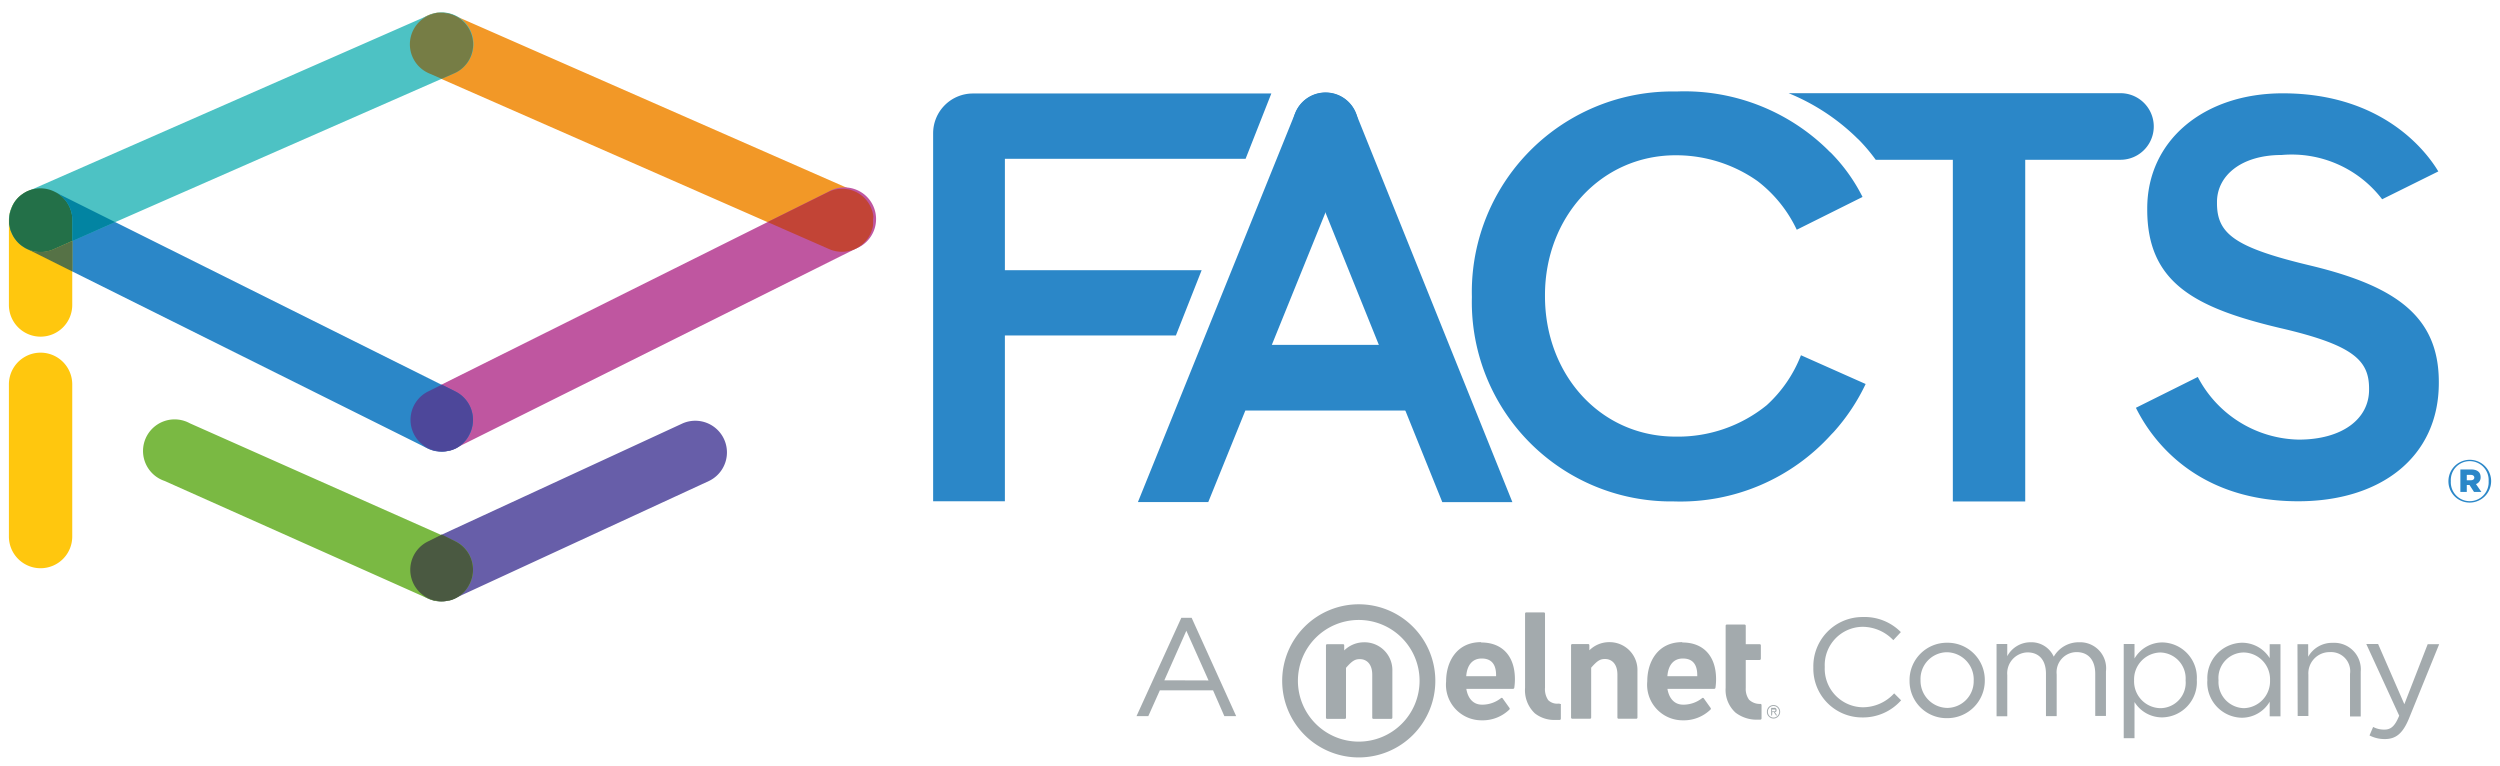 <?xml version="1.0" encoding="UTF-8"?> <svg xmlns="http://www.w3.org/2000/svg" xmlns:xlink="http://www.w3.org/1999/xlink" height="61" viewBox="0 0 199 61" width="199"><clipPath id="a"><path d="m0 0h199v61h-199z"></path></clipPath><g clip-path="url(#a)"><g fill="#a3aaad"><path d="m165.568 86.94h.82l3.546 7.829h-.942l-.9-2.056h-4.233l-.92 2.056h-.939zm2.166 4.987-1.767-3.956-1.751 3.945z" transform="translate(-71.534 -37.764)"></path><path d="m259.239 90.85a3.917 3.917 0 0 1 3.934-4.022 4.056 4.056 0 0 1 3.031 1.2l-.6.643a3.4 3.4 0 0 0 -2.443-1.064 3.047 3.047 0 0 0 -3.014 3.191 3.075 3.075 0 0 0 3.014 3.214 3.38 3.38 0 0 0 2.51-1.108l.554.554a4.05 4.05 0 0 1 -3.108 1.363 3.878 3.878 0 0 1 -3.878-3.973zm7.657 1.025a2.97 2.97 0 0 1 2.948-3h.05a2.959 2.959 0 0 1 2.992 2.92v.083a2.981 2.981 0 0 1 -2.964 3h-.044a2.942 2.942 0 0 1 -2.981-2.9v-.078zm5.108 0a2.172 2.172 0 0 0 -2.133-2.244 2.122 2.122 0 0 0 -2.1 2.216 2.161 2.161 0 0 0 2.122 2.216 2.122 2.122 0 0 0 2.107-2.215zm1.817-2.9h.853v.97a2.105 2.105 0 0 1 1.856-1.108 1.95 1.95 0 0 1 1.845 1.147 2.288 2.288 0 0 1 2.022-1.147 2.069 2.069 0 0 1 2.133 2.316v3.547h-.853v-3.345c0-1.108-.554-1.734-1.49-1.734a1.6 1.6 0 0 0 -1.579 1.773v3.324h-.853v-3.363c0-1.108-.554-1.712-1.479-1.712a1.662 1.662 0 0 0 -1.6 1.812v3.274h-.853zm10.123 0h.859v1.155a2.582 2.582 0 0 1 2.216-1.28 2.8 2.8 0 0 1 2.743 2.981 2.809 2.809 0 0 1 -2.743 2.986 2.576 2.576 0 0 1 -2.216-1.224v2.881h-.859zm4.926 2.892a2.067 2.067 0 0 0 -2.022-2.216 2.139 2.139 0 0 0 -2.078 2.216 2.133 2.133 0 0 0 2.078 2.216 2.028 2.028 0 0 0 2.022-2.216zm1.734 0a2.82 2.82 0 0 1 2.743-2.992 2.593 2.593 0 0 1 2.216 1.224v-1.11h.859v5.746h-.859v-1.164a2.576 2.576 0 0 1 -2.216 1.274 2.8 2.8 0 0 1 -2.747-2.975zm4.987 0a2.133 2.133 0 0 0 -2.078-2.216 2.028 2.028 0 0 0 -2.022 2.216 2.078 2.078 0 0 0 2.022 2.216 2.144 2.144 0 0 0 2.078-2.216zm2.183-2.876h.853v1a2.183 2.183 0 0 1 1.967-1.108 2.113 2.113 0 0 1 2.216 2.3v3.563h-.853v-3.391a1.52 1.52 0 0 0 -1.59-1.734 1.69 1.69 0 0 0 -1.723 1.8v3.286h-.853zm10.366 0h.914l-2.41 5.928c-.493 1.191-1.047 1.623-1.911 1.623a2.6 2.6 0 0 1 -1.224-.288l.288-.676a1.884 1.884 0 0 0 .9.211c.51 0 .831-.266 1.175-1.108l-2.621-5.707h.942l2.089 4.793z" transform="translate(-114.896 -37.713)"></path><path d="m249.416 94.226a1.224 1.224 0 0 1 -.92-.338 1.457 1.457 0 0 1 -.26-.931v-2.227h1.108a.1.1 0 0 0 .094-.1v-1.063a.094.094 0 0 0 -.094-.094h-1.108v-1.463a.1.1 0 0 0 -.094-.1h-1.413a.094.094 0 0 0 -.094.1v4.937a2.438 2.438 0 0 0 .792 1.978 2.77 2.77 0 0 0 1.834.554h.138a.1.1 0 0 0 .094-.1v-1.059a.094.094 0 0 0 -.089-.094" transform="translate(-109.274 -38.196)"></path><path d="m220.56 93.424h-.072a1.025 1.025 0 0 1 -.826-.277 1.546 1.546 0 0 1 -.255-1v-5.89a.094.094 0 0 0 -.094-.094h-1.4a.094.094 0 0 0 -.094.094v5.912a2.521 2.521 0 0 0 .781 2.031 2.493 2.493 0 0 0 1.662.521 3 3 0 0 0 .316 0 .094.094 0 0 0 .089-.094v-1.104a.1.1 0 0 0 0-.066.116.116 0 0 0 -.072 0" transform="translate(-96.424 -37.416)"></path><path d="m209.25 90.44c-1.928 0-2.77 1.562-2.77 3.114a2.83 2.83 0 0 0 2.826 3.108 3.053 3.053 0 0 0 2.216-.864.1.1 0 0 0 0-.122l-.554-.776a.089.089 0 0 0 -.127 0 2.393 2.393 0 0 1 -1.4.515h-.116c-.659 0-1.108-.465-1.236-1.258h3.723a.1.1 0 0 0 .094-.083 4.723 4.723 0 0 0 .05-.687c0-1.828-1-2.92-2.676-2.92m-1.2 2.682c.066-.9.51-1.407 1.23-1.407s1.147.4 1.147 1.324v.083z" transform="translate(-91.369 -39.325)"></path><path d="m227.416 90.44a2.249 2.249 0 0 0 -1.529.648v-.41a.094.094 0 0 0 -.094-.089h-1.263a.1.1 0 0 0 -.1.094v5.757a.094.094 0 0 0 .1.094h1.407a.089.089 0 0 0 .094-.094v-3.967c.515-.593.742-.693 1.108-.693.471 0 .981.327.981 1.247v3.413a.089.089 0 0 0 .094.094h1.407a.089.089 0 0 0 .094-.094v-3.706a2.216 2.216 0 0 0 -2.255-2.294" transform="translate(-99.374 -39.324)"></path><path d="m238.15 90.44c-1.928 0-2.77 1.562-2.77 3.114a2.83 2.83 0 0 0 2.826 3.108 3.053 3.053 0 0 0 2.216-.864.1.1 0 0 0 0-.122l-.554-.776a.089.089 0 0 0 -.127 0 2.393 2.393 0 0 1 -1.4.515h-.116c-.659 0-1.108-.465-1.241-1.258h3.729a.1.1 0 0 0 .094-.083 4.723 4.723 0 0 0 .05-.687c0-1.828-1-2.92-2.676-2.92m-1.2 2.682c.066-.9.51-1.407 1.23-1.407s1.147.4 1.147 1.324a.42.42 0 0 1 0 .083z" transform="translate(-104.257 -39.325)"></path><path d="m252.57 100.017a.53.53 0 0 1 .321-.5.521.521 0 0 1 .2-.039.5.5 0 0 1 .205.039.54.54 0 0 1 0 .992.5.5 0 0 1 -.205.044.554.554 0 0 1 -.2-.044.582.582 0 0 1 -.283-.283.554.554 0 0 1 -.039-.211m.078 0a.482.482 0 0 0 .033.177.554.554 0 0 0 .094.15.587.587 0 0 0 .144.094.427.427 0 0 0 .355 0 .465.465 0 0 0 0-.848.488.488 0 0 0 -.355 0 .61.61 0 0 0 -.144.1.587.587 0 0 0 -.094.144.555.555 0 0 0 -.033.183m.332.3h-.072v-.615h.233a.159.159 0 0 1 .194.172.178.178 0 0 1 0 .078.133.133 0 0 1 -.033.05.089.089 0 0 1 -.044.033h-.057l.183.271h-.089l-.183-.271h-.111zm0-.338h.222a.072.072 0 0 0 .039-.033.111.111 0 0 0 0-.061.162.162 0 0 0 0-.05h-.033a.072.072 0 0 0 -.044 0h-.188z" transform="translate(-111.923 -43.356)"></path><path d="m192.206 90.46a2.249 2.249 0 0 0 -1.535.648v-.408a.089.089 0 0 0 -.089-.089h-1.269a.094.094 0 0 0 -.094.094v5.755a.089.089 0 0 0 .094.094h1.407a.089.089 0 0 0 .094-.094v-3.967c.515-.593.748-.693 1.108-.693.476 0 .981.327.981 1.247v3.413a.089.089 0 0 0 .094.094h1.413a.094.094 0 0 0 .094-.094v-3.707a2.216 2.216 0 0 0 -2.255-2.294" transform="translate(-83.672 -39.333)"></path><path d="m184.182 91.095a4.842 4.842 0 1 1 4.842 4.837 4.842 4.842 0 0 1 -4.842-4.837m4.843-6.095a6.095 6.095 0 1 0 6.095 6.095 6.095 6.095 0 0 0 -6.095-6.095z" transform="translate(-80.868 -36.899)"></path></g><path d="m184.689 31.795a2.582 2.582 0 0 0 -.953-.183h-10.876l6.7-16.533a2.6 2.6 0 0 0 -4.842-1.911l-12.518 30.96h5.6l2.953-7.291h13a2.6 2.6 0 0 0 .942-5.025z" fill="#2b87c8" transform="translate(-71.623 -4.161)"></path><path d="m196.377 44.142h5.579l-12.45-30.942a2.6 2.6 0 0 0 -4.842 1.911z" fill="#2b87c8" transform="translate(-81.571 -4.174)"></path><path d="m350.478 65.863a1.7 1.7 0 1 1 3.4 0 1.712 1.712 0 0 1 -1.7 1.706 1.69 1.69 0 0 1 -1.7-1.706zm3.2 0a1.507 1.507 0 1 0 -3.009 0 1.507 1.507 0 1 0 3.009 0zm-2.249-.931h.859c.443 0 .753.188.753.609a.554.554 0 0 1 -.371.554l.432.626h-.587l-.36-.554h-.216v.554h-.51zm.831.859c.177 0 .277-.083.277-.211s-.1-.216-.277-.216h-.321v.427z" fill="#2b87c8" transform="translate(-155.583 -27.563)"></path><path d="m236.376 32.323a10.527 10.527 0 0 1 -2.726 3.977 11.2 11.2 0 0 1 -7.242 2.5c-6.039.006-10.408-4.981-10.408-11.17v-.094c0-6.172 4.432-11.131 10.411-11.131a11.258 11.258 0 0 1 6.5 2.05 10.527 10.527 0 0 1 3.13 3.878l5.236-2.61a13.812 13.812 0 0 0 -2.521-3.518l-.15-.133-.078-.083a16.289 16.289 0 0 0 -12.073-4.66 15.966 15.966 0 0 0 -16.275 16.318v.089a15.869 15.869 0 0 0 16.068 16.223 16.177 16.177 0 0 0 12.544-5.33l.194-.2a15.857 15.857 0 0 0 2.538-3.817z" fill="#2b87c8" transform="translate(-93.019 -4.046)"></path><path d="m154.155 25.677h-15.663v-8.864h19.159l2.05-5.2h-23.752a3.169 3.169 0 0 0 -3.169 3.169v29.29h5.712v-13.2h13.613z" fill="#2b87c8" transform="translate(-58.503 -4.171)"></path><path d="m319.58 25.325c-6.095-1.446-7.541-2.526-7.541-4.987v-.094c0-2.072 1.895-3.745 5.147-3.745a9.065 9.065 0 0 1 8 3.524l4.471-2.216c-.859-1.441-4.316-6.217-12.383-6.217-6.272 0-10.787 3.745-10.787 9.164v.089c0 5.823 3.79 7.812 10.527 9.419 5.867 1.352 7.131 2.571 7.131 4.831v.089c0 2.349-2.166 3.973-5.6 3.973a9.264 9.264 0 0 1 -8.034-4.987l-4.926 2.454c.875 1.762 4.15 7.4 12.826 7.441 6.649.033 11.286-3.518 11.286-9.419v-.089c-.006-5.213-3.441-7.607-10.117-9.23z" fill="#2b87c8" transform="translate(-135.567 -4.162)"></path><path d="m282.1 11.57h-26.42a16.92 16.92 0 0 1 5.358 3.485l.083.083.144.133a13.889 13.889 0 0 1 1.352 1.6h6.139v27.2h5.762v-27.2h7.582a2.648 2.648 0 1 0 0-5.3z" fill="#2b87c8" transform="translate(-113.31 -4.153)"></path><path d="m91.977 19.04a2.493 2.493 0 0 1 -1.008-.211l-31.902-14.006a2.521 2.521 0 1 1 2.028-4.616l31.9 14.007a2.521 2.521 0 0 1 -1.014 4.826z" fill="#f29827" transform="translate(-24.959 1.009)"></path><path d="m60.106 46.145a2.521 2.521 0 0 1 -1.106-4.776l31.9-15.9a2.521 2.521 0 1 1 2.216 4.51l-31.891 15.9a2.532 2.532 0 0 1 -1.119.266z" fill="#bf56a0" transform="translate(-24.979 -10.194)"></path><path d="m117.422 27.512a2.042 2.042 0 0 0 -.044-.255 1.476 1.476 0 0 0 -.055-.211c-.033-.089-.066-.183-.105-.271a1.741 1.741 0 0 0 -.089-.177 2.859 2.859 0 0 0 -.161-.255 1.661 1.661 0 0 0 -.122-.155 1.89 1.89 0 0 0 -.205-.216 1.108 1.108 0 0 0 -.15-.127q-.116-.089-.233-.166l-.183-.105a2.521 2.521 0 0 0 -2.272 0l-4.803 2.381 4.926 2.161a2.515 2.515 0 0 0 2.216-.116l.238-.155a1.373 1.373 0 0 0 .144-.105 2.11 2.11 0 0 0 .255-.244 1.169 1.169 0 0 0 .105-.127 2.3 2.3 0 0 0 .188-.266c.033-.05.055-.105.083-.155a1.662 1.662 0 0 0 .1-.227c.033-.089.061-.177.089-.266l.05-.222v-.249a1.776 1.776 0 0 0 0-.244 1.661 1.661 0 0 0 .028-.233z" fill="#c24436" transform="translate(-47.899 -10.277)"></path><path d="m34.469 46.243a2.532 2.532 0 0 1 -1.108-.266l-31.914-15.896a2.521 2.521 0 0 1 2.253-4.51l31.9 15.9a2.521 2.521 0 0 1 -1.108 4.776z" fill="#2b87c8" transform="translate(.658 -10.292)"></path><path d="m62.4 57.384a2.521 2.521 0 0 0 -1.1-3.384l-1.108-.554-1.111.554a2.521 2.521 0 0 0 .554 4.7h.083a2.216 2.216 0 0 0 1.031 0h.078a2.554 2.554 0 0 0 .51-.183 2.488 2.488 0 0 0 1.063-1.133z" fill="#4d479a" transform="translate(-25.023 -22.829)"></path><path d="m60.08 73.015a2.521 2.521 0 0 1 -1.058-4.809l20.284-9.369a2.521 2.521 0 0 1 2.111 4.577l-20.29 9.369a2.488 2.488 0 0 1 -1.047.232z" fill="#675ea9" transform="translate(-24.959 -25.14)"></path><path d="m43.006 72.924a2.582 2.582 0 0 1 -1.025-.216l-21.015-9.38a2.515 2.515 0 1 1 2.028-4.582l21.054 9.354a2.521 2.521 0 0 1 -1.031 4.82z" fill="#7ab943" transform="translate(-7.879 -25.05)"></path><path d="m2.532 37.056a2.521 2.521 0 0 1 -2.532-2.521v-6.754a2.521 2.521 0 0 1 5.042 0v6.754a2.521 2.521 0 0 1 -2.51 2.521z" fill="#ffc70e" transform="translate(.709 -10.258)"></path><path d="m2.532 66.009a2.521 2.521 0 0 1 -2.532-2.521v-12.117a2.521 2.521 0 1 1 5.042 0v12.117a2.521 2.521 0 0 1 -2.51 2.521z" fill="#ffc70e" transform="translate(.709 -20.778)"></path><path d="m2.527 19.037a2.521 2.521 0 0 1 -1.014-4.826l31.902-14.011a2.525 2.525 0 1 1 2.05 4.615l-31.925 14.017a2.538 2.538 0 0 1 -1.014.2z" fill="#4dc2c4" transform="translate(.703 1.013)"></path><path d="m5.065 29.427v-1.662a2.51 2.51 0 0 0 -1.241-2.165l-.166-.083a2.515 2.515 0 0 0 -2.277 0l-.166.094-.238.166-.033.028-.122.105c-.061.055-.116.116-.172.177l-.116.144-.034.049a1.324 1.324 0 0 0 -.116.188 1.8 1.8 0 0 0 -.139.3 1.535 1.535 0 0 0 -.055.144 2.477 2.477 0 0 0 -.111.36.094.094 0 0 0 0 .039 2.294 2.294 0 0 0 -.05.482v.028a1.5 1.5 0 0 0 0 .161.767.767 0 0 0 .028.249l.05.222a.836.836 0 0 0 .089.266 1.662 1.662 0 0 0 .1.227c.028.05.05.105.083.155a2.294 2.294 0 0 0 .188.266 1.169 1.169 0 0 0 .105.127 2.111 2.111 0 0 0 .255.244 1.374 1.374 0 0 0 .144.105 2.621 2.621 0 0 0 .243.157 2.5 2.5 0 0 0 2.216.111z" fill="#237048" transform="translate(.697 -10.253)"></path><path d="m61.083.213a2.416 2.416 0 0 0 -.321-.105l-.162-.045a.762.762 0 0 1 -.276-.033h-.432a.906.906 0 0 0 -.283.033l-.122.044a2.56 2.56 0 0 0 -.332.105 2.515 2.515 0 0 0 -.039 4.626l1.019.443 1.014-.443a2.515 2.515 0 0 0 -.066-4.625z" fill="#767d45" transform="translate(-24.981 .993)"></path><path d="m11.523 28.226-4.643-2.316a2.5 2.5 0 0 1 1.236 2.161v1.662z" fill="#0284a2" transform="translate(-2.359 -10.548)"></path><path d="m62.388 78.914a2.521 2.521 0 0 0 -1.108-3.38l-1.108-.554-1.108.554a2.51 2.51 0 0 0 .028 4.516 2.216 2.216 0 0 0 .5.183h.083a2.216 2.216 0 0 0 1.031 0h.078a2.116 2.116 0 0 0 .5-.183 2.449 2.449 0 0 0 1.1-1.136z" fill="#4a5941" transform="translate(-25.006 -32.43)"></path><path d="m3.27 33.665a2.515 2.515 0 0 1 -1.219-.321 1.823 1.823 0 0 1 -.244-.155l-.127-.094a2.271 2.271 0 0 0 .465.31l3.655 1.823v-2.438l-1.518.67a2.538 2.538 0 0 1 -1.014.2z" fill="#567246" transform="translate(-.04 -13.616)"></path></g></svg> 
